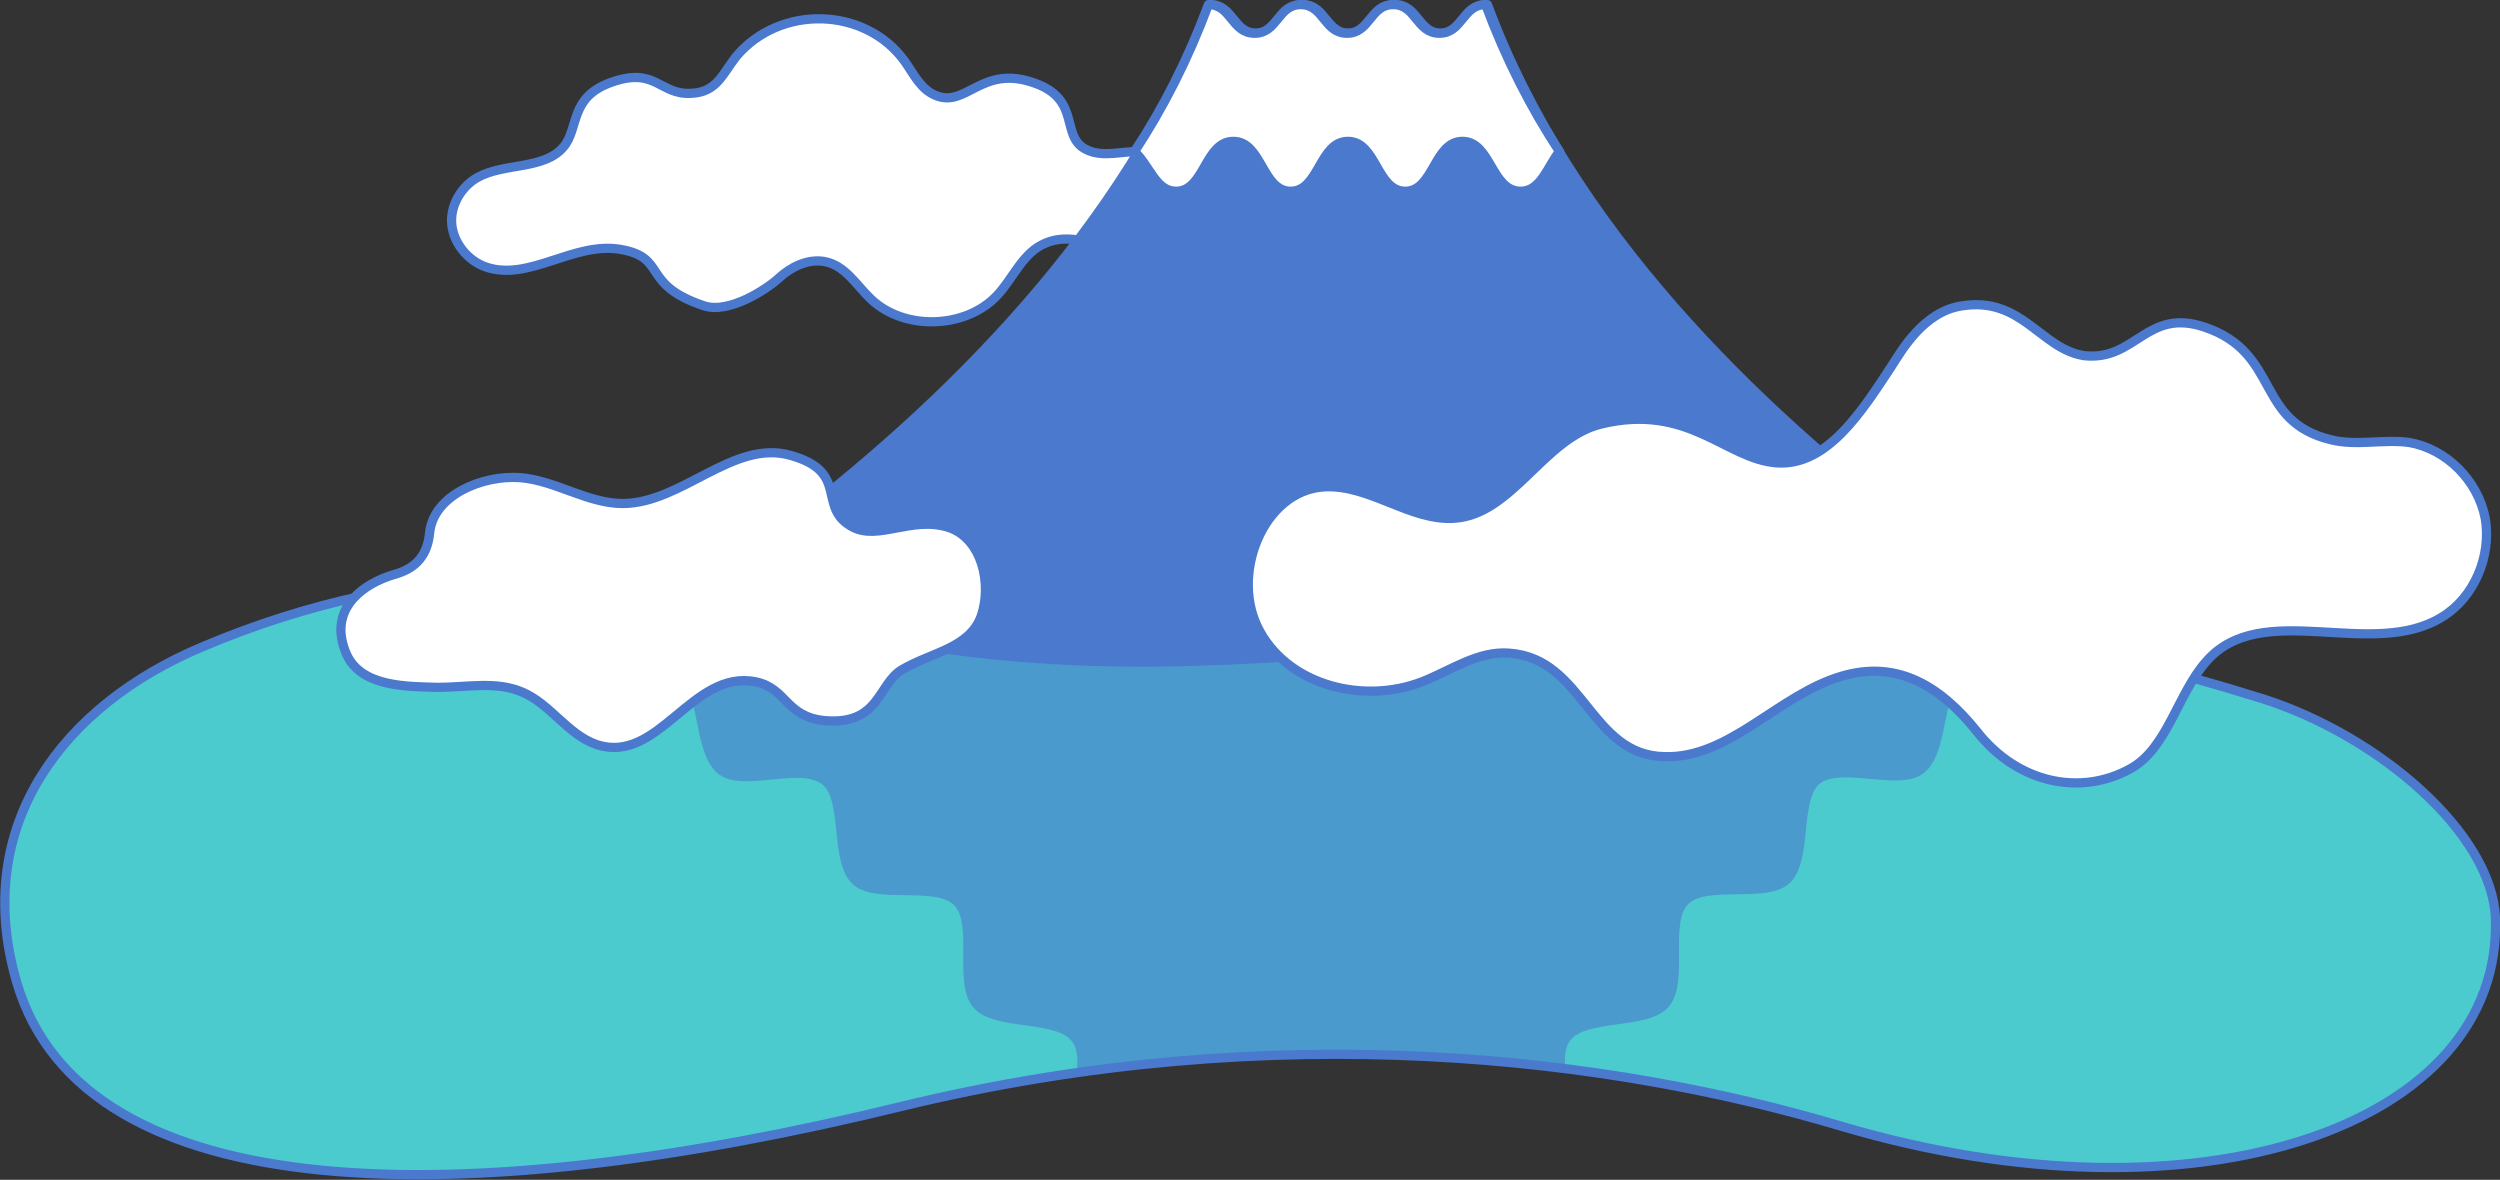 <?xml version="1.0" encoding="utf-8"?>
<!-- Generator: Adobe Illustrator 28.2.0, SVG Export Plug-In . SVG Version: 6.00 Build 0)  -->
<svg version="1.1" id="レイヤー_1" xmlns="http://www.w3.org/2000/svg" xmlns:xlink="http://www.w3.org/1999/xlink" x="0px"
	 y="0px" viewBox="0 0 270.6 127.7" style="enable-background:new 0 0 270.6 127.7;" xml:space="preserve">
<rect x="0" y="0" width="270.6" height="127.7" fill="#333333" stroke="none"/>
<style type="text/css">
	.st0{fill:#FFFFFF;stroke:#4B79CD;stroke-linecap:round;stroke-linejoin:round;stroke-miterlimit:10;}
	.st1{fill:#4B79CD;stroke:#4B79CD;stroke-linecap:round;stroke-linejoin:round;stroke-miterlimit:10;}
	.st2{fill:#4CCBCE;stroke:#4B79CD;stroke-linecap:round;stroke-linejoin:round;stroke-miterlimit:10;}
	.st3{clip-path:url(#SVGID_00000137092435388100785790000000633196795646428067_);}
	.st4{opacity:0.6;}
	.st5{fill:#4B79CD;}
	.st6{fill:none;stroke:#4B79CD;stroke-width:0.85;stroke-linecap:round;stroke-linejoin:round;stroke-miterlimit:10;}
</style>
<g>
	<g>
		<path class="st0" d="M97.9,6.6c1,1.4,1.7,3,3.3,3.7c3.4,1.5,5-3.4,10.8-1.3c5.1,1.8,2.7,5.8,5.6,7.2c1.8,0.9,4,0.1,6.1,0.2
			c2.8,0.1,5.3,2.2,5.7,4.8s-1.4,5.4-4.1,6c-4,1-8.3-2.5-12.1-0.9c-2.5,1-3.5,3.8-5.3,5.7c-3.4,3.6-10,3.8-13.6,0.4
			c-1.6-1.5-2.8-3.7-5.1-4.1c-1.8-0.3-3.6,0.6-4.9,1.8s-5.4,3.9-8.1,3c-6.9-2.3-3.9-5.2-9-6.1s-9.9,3.5-14.6,1.9
			c-2-0.7-3.5-2.6-3.7-4.6c-0.2-2,1-4.1,2.8-5.1c2.9-1.6,7.2-0.8,9.3-3.3c1.7-2,0.6-5.4,5.2-7c4.8-1.7,5.2,1.4,8.6,1.2
			c2.8-0.1,3.4-2.1,4.9-4C84.4,0.5,93.6,0.7,97.9,6.6z"/>
		<g>
			<path class="st1" d="M241.5,78.6c0,0-62.6-29.7-80.5-78.1c-2.5,0-2.5,3.1-5,3.1s-2.5-3.1-5-3.1c-2.5,0-2.5,3.1-5,3.1
				c-2.5,0-2.5-3.1-5-3.1c-2.5,0-2.5,3.1-5,3.1c-2.5,0-2.5-3.1-5-3.1c-18,48.5-80.5,78.1-80.5,78.1H241.5z"/>
		</g>
		<g>
			<path class="st0" d="M127.3,20.7c3.1,0,3.1-5.4,6.2-5.4c3.1,0,3.1,5.4,6.2,5.4c3.1,0,3.1-5.4,6.2-5.4c3.1,0,3.1,5.4,6.2,5.4
				c3.1,0,3.1-5.4,6.2-5.4c3.1,0,3.1,5.4,6.3,5.4c2.2,0,2.9-2.7,4.2-4.3c-3.1-4.7-5.8-10-8-15.9c-2.5,0-2.5,3.1-5,3.1
				c-2.5,0-2.5-3.1-5-3.1c-2.5,0-2.5,3.1-5,3.1c-2.5,0-2.5-3.1-5-3.1c-2.5,0-2.5,3.1-5,3.1c-2.5,0-2.5-3.1-5-3.1
				c-2.2,5.9-4.9,11.2-8,15.9C124.5,18,125.1,20.7,127.3,20.7z"/>
		</g>
	</g>
	<path class="st2" d="M270.1,99.3c-0.4-9.1-12.6-19.7-25.3-23.7c-40.2-12.6-56.2-6.9-94.6-5.1c-17.8,0.8-38.5,3.7-68-4.4
		c-16-4.4-36.5-6.2-60.5,4c-14.6,6.2-24.9,19-19.9,36.2c7.3,24.9,48.9,24.9,95.6,13.5c41-10,77.4-5.2,101.9,2.1
		C237.8,133.3,271,121.9,270.1,99.3z"/>
	<g>
		<defs>
			<path id="SVGID_1_" d="M270.1,99.3c-0.4-9.1-12.6-19.7-25.3-23.7c-40.2-12.6-56.2-6.9-94.6-5.1c-17.8,0.8-38.5,3.7-68-4.4
				c-16-4.4-36.5-6.2-60.5,4c-14.6,6.2-24.9,19-19.9,36.2c7.3,24.9,48.9,24.9,95.6,13.5c41-10,77.4-5.2,101.9,2.1
				C237.8,133.3,271,121.9,270.1,99.3z"/>
		</defs>
		<clipPath id="SVGID_00000161592559194385543960000010107312537378060989_">
			<use xlink:href="#SVGID_1_"  style="overflow:visible;"/>
		</clipPath>
		<g style="clip-path:url(#SVGID_00000161592559194385543960000010107312537378060989_);">
			<g class="st4">
				<g>
					<g>
						<g>
							<path class="st5" d="M239,58c4.7,0.6-5.1,1.9-10.3,4.8c-2.4,1.3-2.1,8.1-5.2,10c-2.5,1.6-8.5-1.7-11.3,0.2
								c-2.5,1.7-1.6,8.4-4.3,10.4c-2.5,1.8-8.7-0.9-11.2,1.1c-2.4,2-0.9,8.6-3.3,10.8c-2.3,2.1-8.8,0-11,2.3
								c-2.2,2.2,0,8.7-2.1,11.1c-2.1,2.4-8.8,1.1-10.7,3.7c-1.9,2.5,1.2,8.6-0.5,11.3c-1.7,2.7-8.5,2.5-9.9,5.4
								c-1.4,2.8,2.7,8.3,1.6,11.3c-0.2,0-2.5-4.1-2.7-4.2c-0.2,0-2.1,5.6-2.3,5.5c-0.2-0.1,2.7-5.3,2.5-5.4
								c-0.1-0.1-4.1,4.4-4.3,4.2c-0.1-0.1,4.2-4.3,4.1-4.4c-0.1-0.1-4.8,3.5-5,3.4c-0.1-0.1,4.4-4.1,4.3-4.2
								c-0.1-0.1-4.6,3.8-4.7,3.7c-0.1-0.1,3.6-4.8,3.5-4.9c-0.1-0.1-3.2,5-3.4,4.9c-0.1-0.1,1.5-5.8,1.3-5.8
								c-0.2,0-0.9,5.9-1.1,5.9c-0.2,0-0.9-5.9-1.1-5.9c-0.2,0,1.5,5.8,1.3,5.8c-0.2,0.1-3.3-5-3.4-4.9c-0.1,0.1,3.6,4.8,3.5,4.9
								c-0.1,0.1-4.6-3.8-4.7-3.7c-0.1,0.1,4.4,4.1,4.3,4.2c-0.1,0.1-4.8-3.5-5-3.4c-0.1,0.1,4.2,4.3,4,4.5
								c-0.1,0.1-4.1-4.3-4.2-4.2c-0.1,0.1,2.7,5.4,2.5,5.4c-0.1,0.1-2.1-5.6-2.3-5.5c-0.2,0,0.3,6,0.1,6c-0.2,0,0.2-6,0.1-6
								c-0.2,0-2.1,5.6-2.3,5.5c-0.2-0.1,2.7-5.3,2.5-5.4c-0.1-0.1-4.1,4.3-4.3,4.2c-0.1-0.1,4.2-4.3,4.1-4.4
								c-0.1-0.1-4.9,3.5-5,3.4c-0.1-0.1,4.4-4.1,4.3-4.2c-0.1-0.1-4.6,3.8-4.7,3.7c-0.1-0.1,3.6-4.8,3.5-4.9
								c-0.1-0.1-3.3,5-3.4,4.9c-0.1-0.1,1.5-5.8,1.3-5.8c-0.2,0-0.9,5.9-1.1,5.9c-0.2,0-0.9-5.9-1.1-5.9c-0.2,0,1.5,5.8,1.3,5.8
								c-0.2,0.1-3.3-5-3.4-4.9c-0.1,0.1,3.6,4.8,3.5,4.9c-0.1,0.1-4.6-3.8-4.7-3.7c-0.1,0.1,4.4,4.1,4.3,4.2
								c-0.1,0.1-4.8-3.5-5-3.4c-0.1,0.1,4.2,4.3,4.1,4.4c-0.1,0.1-4.1-4.3-4.3-4.2c-0.1,0.1,2.7,5.4,2.5,5.4
								c-0.1,0.1-2.1-5.6-2.3-5.5c-0.2,0,0.3,6,0.1,6c-0.2,0,0.2-6,0.1-6c-0.2,0-2.1,5.6-2.3,5.5c-0.2-0.1,2.7-5.3,2.5-5.4
								c-0.1-0.1-4.1,4.3-4.3,4.2c-0.1-0.1,4.2-4.3,4.1-4.4c-0.1-0.1-4.9,3.5-5,3.4c-0.1-0.1,4.4-4.1,4.3-4.2
								c-0.1-0.1-4.6,3.8-4.7,3.7c-0.1-0.1,3.6-4.8,3.5-4.9c-0.1-0.1-3.3,5-3.4,4.9c-0.1-0.1,1.5-5.8,1.3-5.8
								c-0.2,0-0.9,5.9-1.1,5.9c-0.2,0-0.9-5.9-1.1-5.9c-0.2,0,1.5,5.8,1.3,5.8c-0.2,0.1-3.3-5-3.4-4.9c-0.1,0.1,3.6,4.8,3.5,4.9
								c-0.1,0.1-4.6-3.8-4.7-3.7c-0.1,0.1,4.4,4.1,4.3,4.2c-0.1,0.1-4.9-3.5-5-3.4c-0.1,0.1,4.2,4.3,4.1,4.4
								c-0.1,0.1-4.1-4.3-4.3-4.2c-0.1,0.1,2.7,5.4,2.5,5.4c-0.1,0.1-2.1-5.6-2.3-5.5c-0.2,0-2.5,4.2-2.7,4.2
								c-1.1-3,3.1-8.4,1.6-11.3c-1.4-2.8-8.2-2.7-9.9-5.4c-1.7-2.7,1.4-8.7-0.5-11.3c-1.9-2.6-8.6-1.3-10.7-3.7
								c-2.1-2.4,0.1-8.8-2.1-11.1c-2.3-2.3-8.7-0.2-11-2.3c-2.4-2.2-0.9-8.8-3.3-10.8c-2.5-2.1-8.7,0.7-11.2-1.1
								c-2.7-2-1.8-8.7-4.3-10.4c-2.8-1.9-8.8,1.4-11.3-0.2c-3.1-1.9-2.8-8.7-5.2-10c-5.2-2.9-15-4.3-10.3-4.8c7.9-1,8.3,6,16.3,6
								c8,0,8-6,15.9-6c8,0,8,6,15.9,6c8,0,8-6,15.9-6c8,0,8,6,15.9,6c8,0,8-6,15.9-6c8,0,8,6,15.9,6c8,0,8-6,15.9-6c8,0,8,6,15.9,6
								c8,0,8-6,15.9-6c8,0,8.5,7.2,16.4,6C231.5,62.6,231.1,57,239,58z"/>
							<path class="st6" d="M239,58c4.7,0.6-5.1,1.9-10.3,4.8c-2.4,1.3-2.1,8.1-5.2,10c-2.5,1.6-8.5-1.7-11.3,0.2
								c-2.5,1.7-1.6,8.4-4.3,10.4c-2.5,1.8-8.7-0.9-11.2,1.1c-2.4,2-0.9,8.6-3.3,10.8c-2.3,2.1-8.8,0-11,2.3
								c-2.2,2.2,0,8.7-2.1,11.1c-2.1,2.4-8.8,1.1-10.7,3.7c-1.9,2.5,1.2,8.6-0.5,11.3c-1.7,2.7-8.5,2.5-9.9,5.4
								c-1.4,2.8,2.7,8.3,1.6,11.3c-0.2,0-2.5-4.1-2.7-4.2c-0.2,0-2.1,5.6-2.3,5.5c-0.2-0.1,2.7-5.3,2.5-5.4
								c-0.1-0.1-4.1,4.4-4.3,4.2c-0.1-0.1,4.2-4.3,4.1-4.4c-0.1-0.1-4.8,3.5-5,3.4c-0.1-0.1,4.4-4.1,4.3-4.2
								c-0.1-0.1-4.6,3.8-4.7,3.7c-0.1-0.1,3.6-4.8,3.5-4.9c-0.1-0.1-3.2,5-3.4,4.9c-0.1-0.1,1.5-5.8,1.3-5.8
								c-0.2,0-0.9,5.9-1.1,5.9c-0.2,0-0.9-5.9-1.1-5.9c-0.2,0,1.5,5.8,1.3,5.8c-0.2,0.1-3.3-5-3.4-4.9c-0.1,0.1,3.6,4.8,3.5,4.9
								c-0.1,0.1-4.6-3.8-4.7-3.7c-0.1,0.1,4.4,4.1,4.3,4.2c-0.1,0.1-4.8-3.5-5-3.4c-0.1,0.1,4.2,4.3,4,4.5
								c-0.1,0.1-4.1-4.3-4.2-4.2c-0.1,0.1,2.7,5.4,2.5,5.4c-0.1,0.1-2.1-5.6-2.3-5.5c-0.2,0,0.3,6,0.1,6c-0.2,0,0.2-6,0.1-6
								c-0.2,0-2.1,5.6-2.3,5.5c-0.2-0.1,2.7-5.3,2.5-5.4c-0.1-0.1-4.1,4.3-4.3,4.2c-0.1-0.1,4.2-4.3,4.1-4.4
								c-0.1-0.1-4.9,3.5-5,3.4c-0.1-0.1,4.4-4.1,4.3-4.2c-0.1-0.1-4.6,3.8-4.7,3.7c-0.1-0.1,3.6-4.8,3.5-4.9
								c-0.1-0.1-3.3,5-3.4,4.9c-0.1-0.1,1.5-5.8,1.3-5.8c-0.2,0-0.9,5.9-1.1,5.9c-0.2,0-0.9-5.9-1.1-5.9c-0.2,0,1.5,5.8,1.3,5.8
								c-0.2,0.1-3.3-5-3.4-4.9c-0.1,0.1,3.6,4.8,3.5,4.9c-0.1,0.1-4.6-3.8-4.7-3.7c-0.1,0.1,4.4,4.1,4.3,4.2
								c-0.1,0.1-4.8-3.5-5-3.4c-0.1,0.1,4.2,4.3,4.1,4.4c-0.1,0.1-4.1-4.3-4.3-4.2c-0.1,0.1,2.7,5.4,2.5,5.4
								c-0.1,0.1-2.1-5.6-2.3-5.5c-0.2,0,0.3,6,0.1,6c-0.2,0,0.2-6,0.1-6c-0.2,0-2.1,5.6-2.3,5.5c-0.2-0.1,2.7-5.3,2.5-5.4
								c-0.1-0.1-4.1,4.3-4.3,4.2c-0.1-0.1,4.2-4.3,4.1-4.4c-0.1-0.1-4.9,3.5-5,3.4c-0.1-0.1,4.4-4.1,4.3-4.2
								c-0.1-0.1-4.6,3.8-4.7,3.7c-0.1-0.1,3.6-4.8,3.5-4.9c-0.1-0.1-3.3,5-3.4,4.9c-0.1-0.1,1.5-5.8,1.3-5.8
								c-0.2,0-0.9,5.9-1.1,5.9c-0.2,0-0.9-5.9-1.1-5.9c-0.2,0,1.5,5.8,1.3,5.8c-0.2,0.1-3.3-5-3.4-4.9c-0.1,0.1,3.6,4.8,3.5,4.9
								c-0.1,0.1-4.6-3.8-4.7-3.7c-0.1,0.1,4.4,4.1,4.3,4.2c-0.1,0.1-4.9-3.5-5-3.4c-0.1,0.1,4.2,4.3,4.1,4.4
								c-0.1,0.1-4.1-4.3-4.3-4.2c-0.1,0.1,2.7,5.4,2.5,5.4c-0.1,0.1-2.1-5.6-2.3-5.5c-0.2,0-2.5,4.2-2.7,4.2
								c-1.1-3,3.1-8.4,1.6-11.3c-1.4-2.8-8.2-2.7-9.9-5.4c-1.7-2.7,1.4-8.7-0.5-11.3c-1.9-2.6-8.6-1.3-10.7-3.7
								c-2.1-2.4,0.1-8.8-2.1-11.1c-2.3-2.3-8.7-0.2-11-2.3c-2.4-2.2-0.9-8.8-3.3-10.8c-2.5-2.1-8.7,0.7-11.2-1.1
								c-2.7-2-1.8-8.7-4.3-10.4c-2.8-1.9-8.8,1.4-11.3-0.2c-3.1-1.9-2.8-8.7-5.2-10c-5.2-2.9-15-4.3-10.3-4.8c7.9-1,8.3,6,16.3,6
								c8,0,8-6,15.9-6c8,0,8,6,15.9,6c8,0,8-6,15.9-6c8,0,8,6,15.9,6c8,0,8-6,15.9-6c8,0,8,6,15.9,6c8,0,8-6,15.9-6c8,0,8,6,15.9,6
								c8,0,8-6,15.9-6c8,0,8.5,7.2,16.4,6C231.5,62.6,231.1,57,239,58z"/>
						</g>
					</g>
				</g>
			</g>
		</g>
	</g>
	<path class="st0" d="M212.4,33.1c-4.2,0.6-6.6,4.9-7.7,6.6c-3.1,4.7-6.9,10.8-12.4,10.4c-5.5-0.4-9.5-6.5-19-4.2
		c-6.2,1.5-9.6,9.8-15.9,10.2c-4.8,0.3-9.2-3.7-14.1-3.4c-6.6,0.4-10.3,9.7-6.9,15.7c3.3,5.9,11.3,7.8,17.5,5.4
		c3.1-1.2,6.1-3.4,9.5-3.1c8.1,0.6,8.7,11.1,16.8,11.2c7,0.2,12.3-6.7,19.1-8.7c6-1.8,10.7,1,14.7,6c4.4,5.6,11.2,7,16.6,4
		c4-2.2,5.1-8.1,8.2-11.6c6-6.9,17.9-0.1,25.5-4.8c3.5-2.1,5.4-6.6,4.7-10.7c-0.8-4.1-4.2-7.5-8.2-8.2c-2.8-0.4-5.7,0.4-8.5-0.3
		c-8.3-2-5.4-9.4-13.7-12.2c-6.3-2.1-7.4,3.7-13,3.1C220.9,37.8,218.9,32.1,212.4,33.1z"/>
	<g>
		<path class="st0" d="M102.7,57.1c-4-1.3-7.7,1.5-10.5-0.1c-3.8-2.1-0.2-5.9-6.6-7.7c-6.2-1.8-11.8,5.2-18.2,5.2
			c-3.8,0-7.3-2.5-11.1-2.8c-4.1-0.3-9.4,1.9-9.8,6c-0.4,4-3.5,4.3-4.5,4.7c-3.1,1.1-6.5,3.8-4.5,8.4c1.6,3.6,6.6,3.5,9.9,3.6
			c3.1,0,6.3-0.7,9.1,0.5c3.1,1.3,4.9,4.6,8.1,5.7c6.7,2.2,10.3-8.2,17.2-6.8c3.4,0.7,3.2,3.8,7.5,4.2c5.9,0.5,5.7-3.9,8.3-5.5
			c3.2-1.9,7.3-2.3,8.6-5.8C107.4,63.2,106.3,58.3,102.7,57.1z"/>
	</g>
</g>
</svg>
